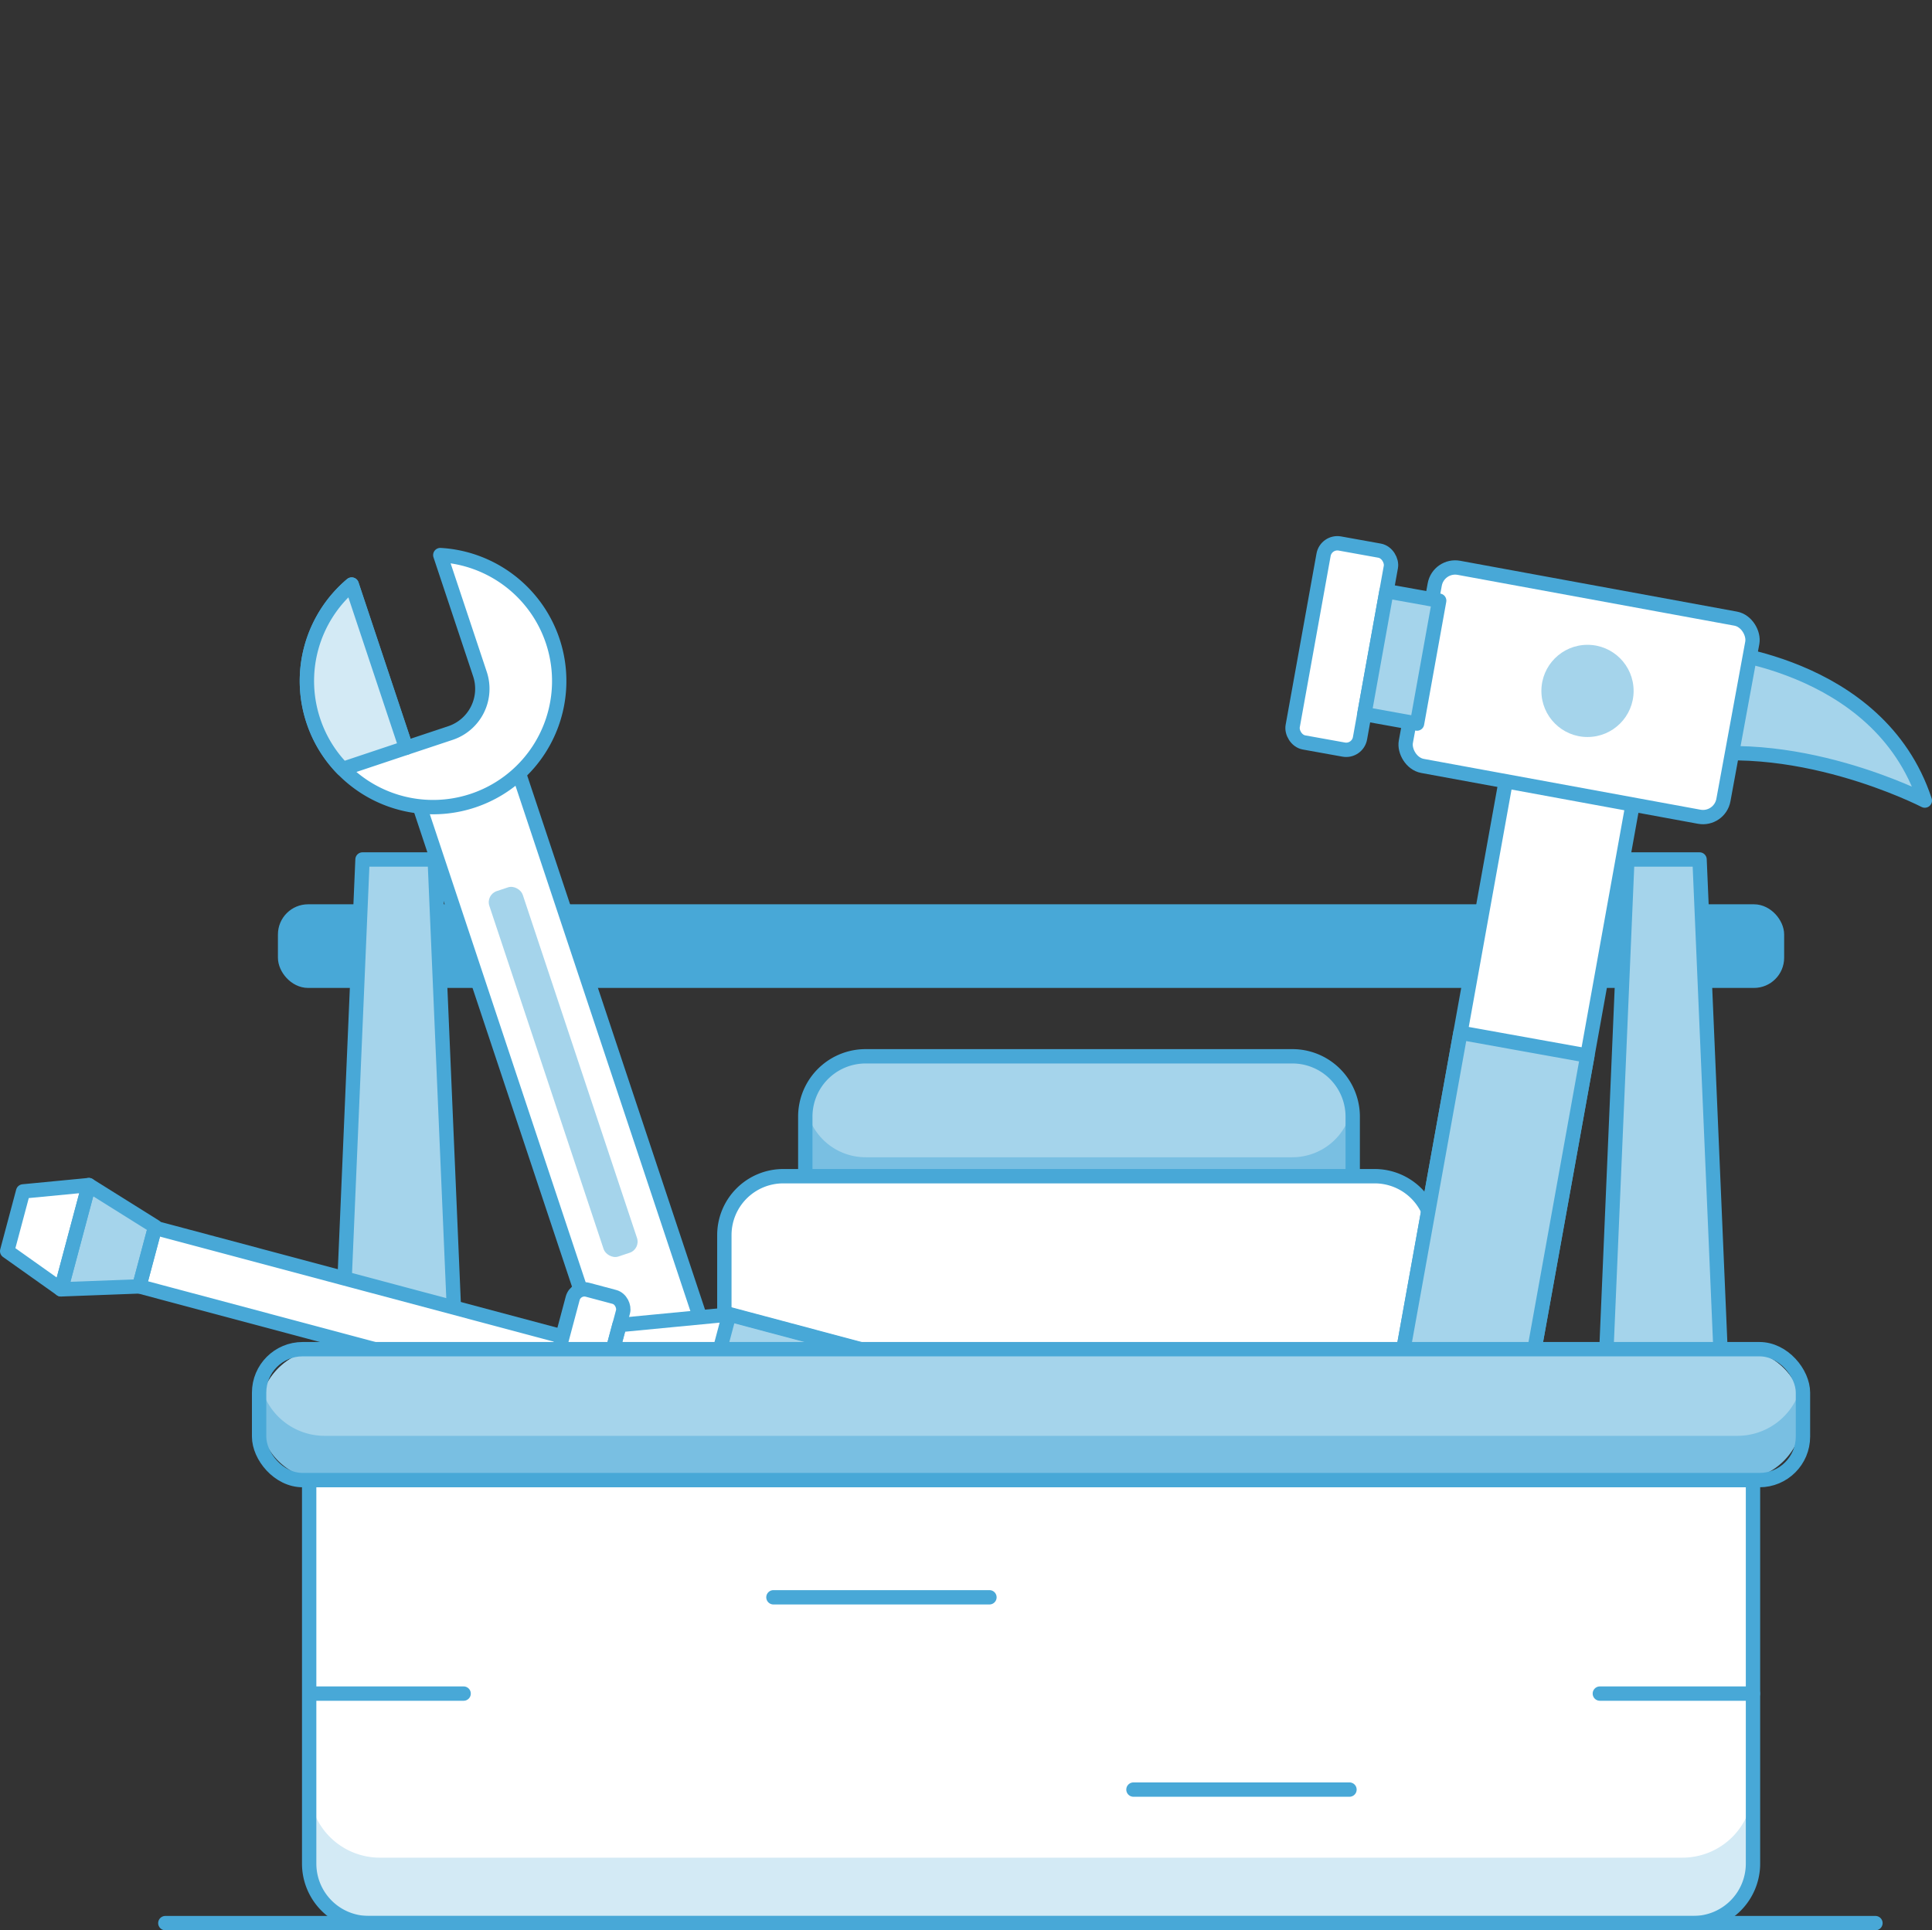 <svg xmlns="http://www.w3.org/2000/svg" viewBox="0 0 1076.77 1076.07"><rect x="0" y="0" width="1076.77" height="1076.07" fill="#333333" stroke="none"/><defs><style>.cls-1{fill:#79bfe2;}.cls-2{fill:#a5d4eb;}.cls-3,.cls-7,.cls-8{fill:none;}.cls-3,.cls-7{stroke:#48a8d7;stroke-linecap:round;stroke-width:8px;}.cls-3{stroke-linejoin:round;}.cls-4{fill:#d3eaf5;}.cls-5{fill:#fff;}.cls-6{fill:#48a8d7;}.cls-7{stroke-miterlimit:10;}</style></defs><g id="Layer_2" data-name="Layer 2"><g id="Layer_1-2" data-name="Layer 1"><path class="cls-1" d="M753.91,622.45v48.47H448.82V622.45a32.71,32.71,0,0,1,.45-5.46,33.61,33.61,0,0,1,33.16-28.14H720.3A33.61,33.61,0,0,1,753.46,617,32.71,32.71,0,0,1,753.91,622.45Z"/><path class="cls-2" d="M753.46,617a33.62,33.62,0,0,1-33.16,28.13H482.43A33.62,33.62,0,0,1,449.27,617a33.61,33.61,0,0,1,33.16-28.14H720.3A33.61,33.61,0,0,1,753.46,617Z"/><path class="cls-3" d="M753.91,622.45v48.47H448.82V622.45a32.71,32.71,0,0,1,.45-5.46,33.61,33.61,0,0,1,33.16-28.14H720.3A33.61,33.61,0,0,1,753.46,617,32.71,32.71,0,0,1,753.91,622.45Z"/><path class="cls-4" d="M799,688.52v57.27a32.86,32.86,0,0,1-32.85,32.85H436.55a32.84,32.84,0,0,1-32.84-32.85V688.52a32.83,32.83,0,0,1,32.84-32.83H766.17A32.85,32.85,0,0,1,799,688.52Z"/><path class="cls-5" d="M799,688.52V722a32.85,32.85,0,0,1-32.85,32.85H436.55A32.84,32.84,0,0,1,403.71,722V688.52a32.83,32.83,0,0,1,32.84-32.83H766.17A32.85,32.85,0,0,1,799,688.52Z"/><rect class="cls-6" x="534.67" y="778.64" width="133.38" height="209.72"/><path class="cls-3" d="M799,688.52v57.27a32.86,32.86,0,0,1-32.85,32.85H436.55a32.84,32.84,0,0,1-32.84-32.85V688.52a32.83,32.83,0,0,1,32.84-32.83H766.17A32.85,32.85,0,0,1,799,688.52Z"/><rect class="cls-3" x="534.67" y="778.64" width="133.38" height="209.72"/><rect class="cls-6" x="158.9" y="508.11" width="831.47" height="38.63" rx="12.83"/><rect class="cls-3" x="158.9" y="508.11" width="831.47" height="38.63" rx="12.83"/><rect class="cls-5" x="798.72" y="430.4" width="71.9" height="465.68" transform="translate(130.83 -137.49) rotate(10.21)"/><rect class="cls-3" x="798.72" y="430.4" width="71.9" height="465.68" transform="translate(130.83 -137.49) rotate(10.21)"/><rect class="cls-2" x="785.38" y="579.64" width="71.9" height="315.25" transform="translate(143.75 -133.96) rotate(10.21)"/><rect class="cls-3" x="785.38" y="579.64" width="71.9" height="315.25" transform="translate(143.75 -133.96) rotate(10.21)"/><path class="cls-2" d="M951.33,362.2s95.71,6.05,121.44,84.09c0,0-74.27-38.42-142.21-22.58S951.33,362.2,951.33,362.2Z"/><path class="cls-3" d="M951.33,362.2s95.71,6.05,121.44,84.09c0,0-74.27-38.42-142.21-22.58S951.33,362.2,951.33,362.2Z"/><rect class="cls-5" x="728.73" y="304.13" width="38.12" height="112.69" rx="7.82" transform="translate(75.77 -126.89) rotate(10.21)"/><rect class="cls-3" x="728.73" y="304.13" width="38.12" height="112.69" rx="7.82" transform="translate(75.77 -126.89) rotate(10.21)"/><rect class="cls-5" x="794.48" y="328.81" width="180.59" height="112.69" rx="11.61" transform="matrix(0.98, 0.18, -0.18, 0.98, 82.32, -150.79)"/><rect class="cls-3" x="794.48" y="328.81" width="180.59" height="112.69" rx="11.61" transform="matrix(0.98, 0.18, -0.18, 0.98, 82.32, -150.79)"/><rect class="cls-2" x="766.31" y="331.7" width="29.83" height="69.61" transform="translate(77.37 -132.72) rotate(10.21)"/><rect class="cls-3" x="766.31" y="331.7" width="29.83" height="69.61" transform="translate(77.37 -132.72) rotate(10.21)"/><circle class="cls-2" cx="884.77" cy="385.16" r="25.7"/><polygon class="cls-2" points="258.39 856.21 185.95 856.21 202.04 479.13 242.29 479.13 258.39 856.21"/><polygon class="cls-2" points="963.32 856.21 890.88 856.21 906.98 479.13 947.22 479.13 963.32 856.21"/><polygon class="cls-3" points="258.39 856.21 185.95 856.21 202.04 479.13 242.29 479.13 258.39 856.21"/><polygon class="cls-3" points="963.32 856.21 890.88 856.21 906.98 479.13 947.22 479.13 963.32 856.21"/><path class="cls-4" d="M977,788.61v244.15a39.31,39.31,0,0,1-39.31,39.31h-726a39.3,39.3,0,0,1-39.31-39.31V788.61Z"/><rect class="cls-5" x="287.29" y="418.06" width="58.31" height="374.58" transform="translate(-174.96 130.89) rotate(-18.41)"/><rect class="cls-2" x="304.05" y="490.25" width="19.61" height="214.69" rx="6.51" transform="translate(-172.64 129.68) rotate(-18.41)"/><rect class="cls-3" x="287.29" y="418.06" width="58.31" height="374.58" transform="translate(-174.96 130.89) rotate(-18.41)"/><path class="cls-5" d="M308.08,357.46A70.3,70.3,0,0,1,191,428.68a69.53,69.53,0,0,1-15.71-25A70.33,70.33,0,0,1,196,325.88l30.3,91,24.7-8.22a26,26,0,0,0,16.48-32.92L245.4,309.44A70.34,70.34,0,0,1,308.08,357.46Z"/><path class="cls-3" d="M308.08,357.46A70.3,70.3,0,0,1,191,428.68a69.53,69.53,0,0,1-15.71-25A70.33,70.33,0,0,1,196,325.88l30.3,91,24.7-8.22a26,26,0,0,0,16.48-32.92L245.4,309.44A70.34,70.34,0,0,1,308.08,357.46Z"/><path class="cls-4" d="M196,325.88l30.3,91L191,428.68a69.53,69.53,0,0,1-15.71-25A70.33,70.33,0,0,1,196,325.88Z"/><path class="cls-3" d="M196,325.88l30.3,91L191,428.68a69.53,69.53,0,0,1-15.71-25A70.33,70.33,0,0,1,196,325.88Z"/><polygon class="cls-5" points="49.5 660.65 12.89 664.17 4 697.47 34 718.76 49.5 660.65"/><polygon class="cls-2" points="49.5 660.65 86.51 683.81 77.63 717.12 34 718.76 49.5 660.65"/><rect class="cls-5" x="77.88" y="715.2" width="242.82" height="33.79" transform="translate(203.09 1490.82) rotate(-165.06)"/><rect class="cls-3" x="77.88" y="715.2" width="242.82" height="33.79" transform="translate(203.09 1490.82) rotate(-165.06)"/><polygon class="cls-3" points="49.5 660.65 86.51 683.81 77.63 717.12 34 718.76 49.5 660.65"/><polygon class="cls-3" points="49.5 660.65 12.89 664.17 4 697.47 34 718.76 49.5 660.65"/><rect class="cls-5" x="308.65" y="719.45" width="29.03" height="91.4" rx="6.77" transform="translate(438.14 1587.75) rotate(-165.06)"/><path class="cls-5" d="M507.42,759.74l-101-26.94-61.19,5.87-15.54,58.25,50.13,35.58,101,26.94a36.71,36.71,0,0,0,44.94-26l7.67-28.77A36.7,36.7,0,0,0,507.42,759.74Z"/><rect class="cls-2" x="391.37" y="744.57" width="106.59" height="103.42" transform="translate(669 1680.28) rotate(-165.06)"/><rect class="cls-3" x="308.65" y="719.45" width="29.03" height="91.4" rx="6.77" transform="translate(438.14 1587.75) rotate(-165.06)"/><path class="cls-3" d="M507.42,759.74l-101-26.94-61.19,5.87-15.54,58.25,50.13,35.58,101,26.94a36.71,36.71,0,0,0,44.94-26l7.67-28.77A36.7,36.7,0,0,0,507.42,759.74Z"/><rect class="cls-3" x="391.37" y="744.57" width="106.59" height="103.42" transform="translate(669 1680.28) rotate(-165.06)"/><path class="cls-5" d="M977,788.61V996.27a39.31,39.31,0,0,1-39.31,39.31h-726a39.3,39.3,0,0,1-39.31-39.31V788.61Z"/><path class="cls-3" d="M172.31,788.6H977a0,0,0,0,1,0,0v250.3a33.16,33.16,0,0,1-33.16,33.16H205.47a33.16,33.16,0,0,1-33.16-33.16V788.6a0,0,0,0,1,0,0Z"/><path class="cls-1" d="M1004.86,788.6a36.52,36.52,0,0,1-36.49,36.5H180.9a36.49,36.49,0,1,1,0-73H968.37a36.44,36.44,0,0,1,36.49,36.48Z"/><path class="cls-2" d="M1002.72,776.26a36.53,36.53,0,0,1-34.35,24.16H180.9a36.48,36.48,0,0,1-34.34-24.16,36.48,36.48,0,0,1,34.34-24.14H968.37A36.51,36.51,0,0,1,1002.72,776.26Z"/><rect class="cls-3" x="144.41" y="752.12" width="860.44" height="72.98" rx="24.23"/><line class="cls-3" x1="173.08" y1="944.12" x2="258.39" y2="944.12"/><line class="cls-3" x1="891.65" y1="944.12" x2="976.95" y2="944.12"/><line class="cls-3" x1="431.06" y1="890.44" x2="551.45" y2="890.44"/><line class="cls-3" x1="631.71" y1="997.63" x2="752.11" y2="997.63"/><line class="cls-7" x1="92.15" y1="1072.07" x2="1045.25" y2="1072.07"/><rect class="cls-8" x="2.71" width="1074" height="1074"/></g></g></svg>